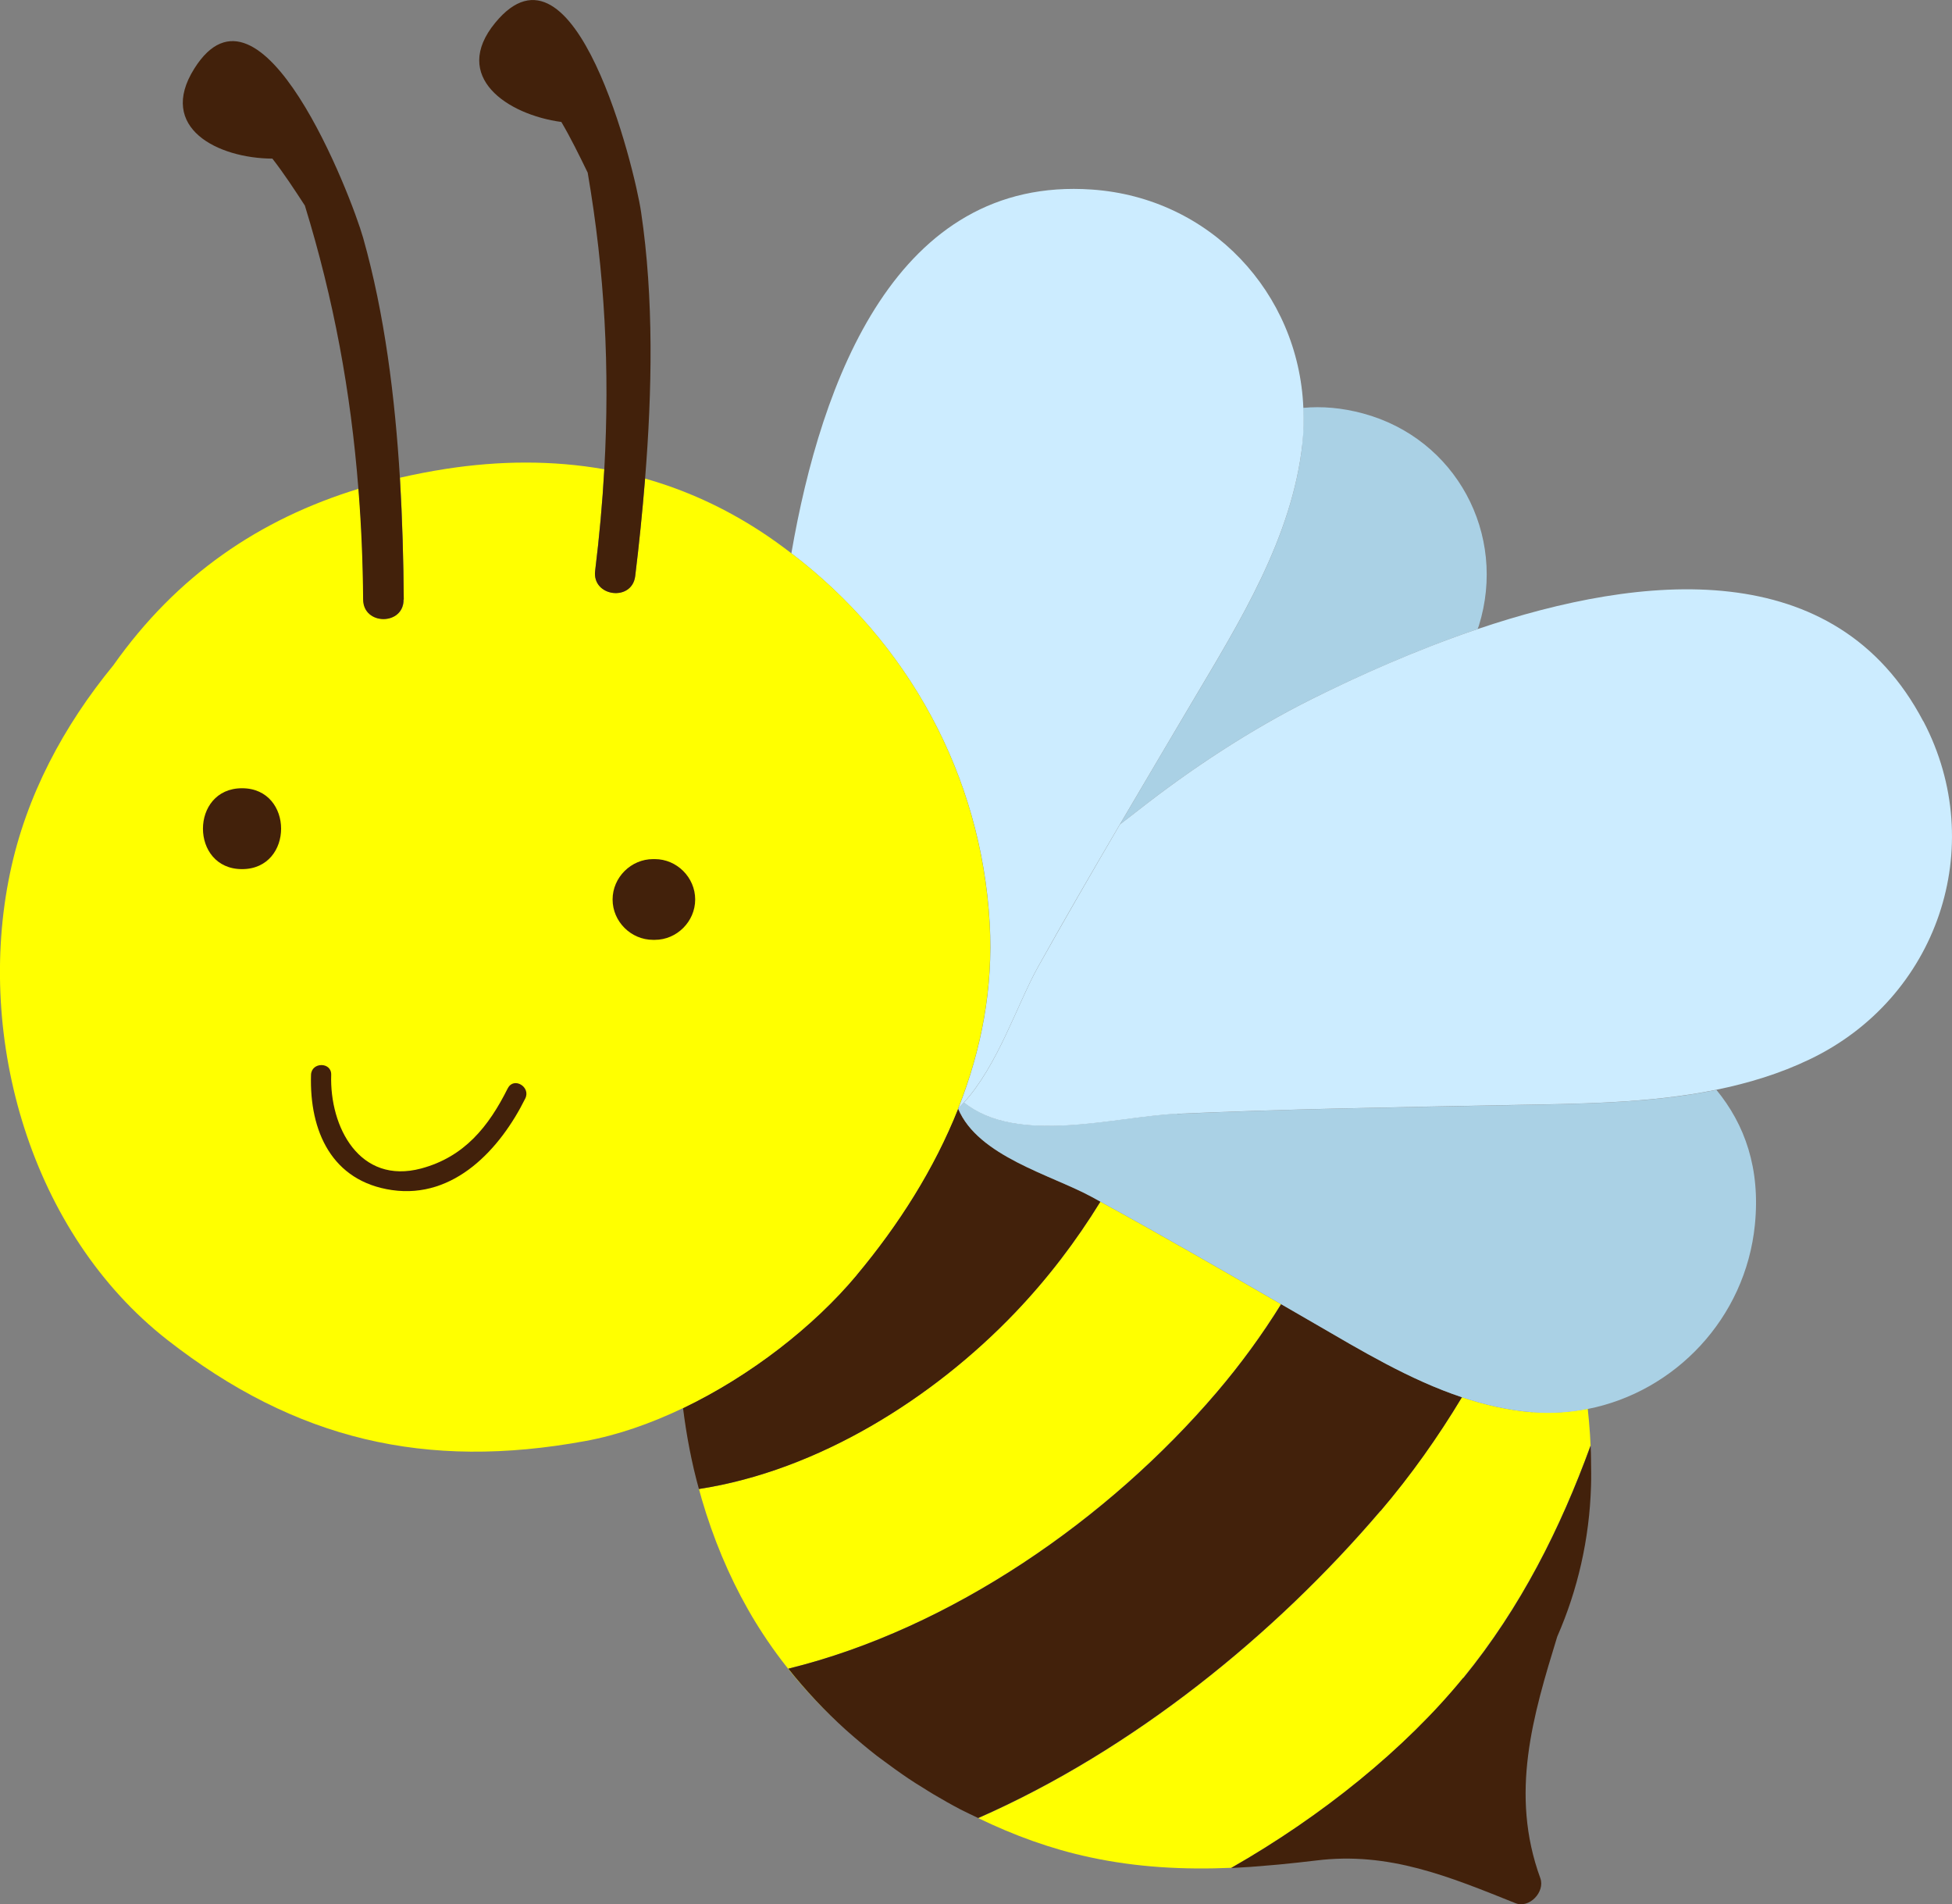 <?xml version="1.0" encoding="UTF-8"?>
<svg id="_レイヤー_2" data-name="レイヤー 2" xmlns="http://www.w3.org/2000/svg" viewBox="0 0 136.38 133.01">
  <rect x="0" y="0" width="136.38" height="133.01" fill="#808080" stroke="none"/>
  <defs>
    <style>
      .cls-1 {
        fill: #42210b;
      }

      .cls-1, .cls-2, .cls-3, .cls-4 {
        stroke-width: 0px;
      }

      .cls-2 {
        fill: #aad1e5;
      }

      .cls-3 {
        fill: #ccecff;
      }

      .cls-4 {
        fill: #ff0;
      }
    </style>
  </defs>
  <g id="_レイヤー_2-2" data-name=" レイヤー 2">
    <path class="cls-4" d="M107.08,98.65c-1.71-.14-3.35-.52-4.94-1.05-1.67,2.77-3.56,5.44-5.7,7.96-7.37,8.63-17.27,16.69-28.09,21.44,2.48,1.2,5.07,2.15,7.78,2.73,3.34.72,6.61.88,9.9.74,6.33-3.61,12.16-8.32,16.21-13.28,4.02-4.93,6.78-10.44,8.89-16.23.01.34.02.68.03,1.02-.02-1.2-.1-2.4-.23-3.58-1.24.24-2.53.34-3.85.23v.02Z"/>
    <path class="cls-4" d="M55.07,116.56c11.4-2.8,22.39-10.47,29.93-19.3,1.69-1.98,3.18-4.03,4.5-6.16-4.18-2.42-8.38-4.84-12.62-7.16-1.7,2.76-3.68,5.37-5.98,7.77-5.7,5.95-13.73,11.02-22.07,12.3-.5-1.84-.87-3.74-1.11-5.66h0c.71,5.76,2.64,11.3,5.59,15.79,1.62,2.48,3.59,4.71,5.78,6.68-1.45-1.31-2.8-2.74-4.01-4.27h0Z"/>
    <path class="cls-1" d="M47.72,98.35c.24,1.92.6,3.82,1.11,5.66,8.34-1.28,16.38-6.35,22.07-12.3,2.3-2.4,4.28-5.01,5.98-7.77-.2-.11-.4-.22-.6-.33-2.83-1.54-7.96-2.84-9.34-6.16-1.67,4.2-4.16,8.1-7.09,11.62-3.02,3.61-7.44,7.04-12.13,9.29h0Z"/>
    <path class="cls-1" d="M96.44,105.56c2.15-2.52,4.03-5.18,5.7-7.96-3.66-1.22-7.05-3.27-10.33-5.17-.77-.44-1.53-.89-2.3-1.33-1.32,2.13-2.82,4.19-4.5,6.16-7.54,8.84-18.54,16.5-29.93,19.3,1.22,1.53,2.56,2.96,4.01,4.27h0c.38.34.77.67,1.16,1,.17.14.34.28.51.42.33.27.67.53,1.02.78.26.19.52.38.78.57.3.21.59.42.89.62.35.24.71.46,1.07.68.24.15.47.3.71.44.61.36,1.24.72,1.87,1.05.41.21.82.4,1.24.6h0c10.83-4.76,20.73-12.81,28.09-21.44h.01Z"/>
    <path class="cls-1" d="M102.23,117.2c-4.05,4.96-9.88,9.67-16.21,13.28h.08c.85-.04,1.71-.1,2.56-.18.23-.02.47-.04.7-.06.86-.08,1.72-.18,2.59-.28,5.09-.64,9.31,1.13,13.93,2.98.97.39,2.08-.79,1.74-1.74-2.16-5.91-.51-11.37,1.18-16.88,1.43-3.26,2.25-6.82,2.36-10.51.02-.6.01-1.2,0-1.8,0-.34-.01-.68-.03-1.02-2.11,5.79-4.87,11.3-8.89,16.23v-.02Z"/>
    <path class="cls-2" d="M91,30.96c-.72,6.62-4.4,12.5-7.72,18.1-1.68,2.84-3.36,5.67-5.03,8.52.46-.35.87-.66,1.21-.93,3.77-2.96,7.92-5.69,12.21-7.83,3.28-1.63,7.3-3.43,11.57-4.88.02-.08.06-.15.08-.22,2-6.41-1.6-13.09-8.09-14.84-1.48-.4-2.87-.51-4.18-.39.03.81.03,1.64-.06,2.47h0Z"/>
    <path class="cls-2" d="M82.24,77.79c-4.31.19-11.15,2.22-14.89-.79-.13.14-.26.28-.39.41,0,.01,0,.02-.01.04,1.38,3.31,6.51,4.62,9.34,6.16.2.11.4.22.6.33,4.24,2.32,8.44,4.74,12.62,7.16.77.44,1.53.89,2.3,1.33,3.28,1.9,6.67,3.95,10.33,5.17,1.59.53,3.23.91,4.94,1.05,1.31.11,2.6.01,3.85-.23,6.09-1.2,11.03-6.33,11.68-12.88.39-3.92-.7-6.99-2.69-9.41-4.75.97-9.75.97-14.54,1.07-7.71.15-15.44.26-23.14.61v-.02Z"/>
    <path class="cls-3" d="M134.37,50.38c-6.12-11.65-19.58-10.34-31.13-6.44-4.28,1.45-8.3,3.25-11.57,4.88-4.29,2.14-8.44,4.87-12.21,7.83-.34.27-.75.58-1.21.93-1.94,3.31-3.86,6.63-5.73,9.97-1.46,2.63-2.81,6.88-5.17,9.46,3.74,3.01,10.58.98,14.89.79,7.7-.34,15.43-.46,23.14-.61,4.79-.09,9.78-.1,14.54-1.07,2.24-.46,4.43-1.12,6.51-2.12,8.93-4.26,12.55-14.85,7.95-23.62h-.01Z"/>
    <path class="cls-3" d="M69.15,64.49c.26,4.54-.59,8.87-2.19,12.92.13-.13.26-.27.39-.41,2.36-2.58,3.71-6.83,5.17-9.46,1.86-3.34,3.79-6.66,5.73-9.97,1.67-2.84,3.35-5.68,5.03-8.52,3.32-5.6,7-11.48,7.72-18.1.09-.84.1-1.66.06-2.47-.33-8.02-6.49-14.67-14.78-15.24-13.65-.95-18.91,13.36-20.99,25.41,8.16,6.21,13.27,15.5,13.86,25.84Z"/>
    <path class="cls-4" d="M59.85,89.06c2.94-3.51,5.42-7.41,7.09-11.62,0-.01,0-.02.01-.04,1.61-4.05,2.45-8.38,2.19-12.92-.59-10.35-5.7-19.64-13.86-25.84-.68-.52-1.37-1.02-2.09-1.49-2.63-1.72-5.35-2.94-8.12-3.72-.19,2.34-.43,4.63-.69,6.8-.22,1.81-3.02,1.45-2.8-.36.29-2.4.51-4.76.64-7.09-3.64-.64-7.35-.6-11.05-.03-1.1.17-2.18.38-3.23.62.18,2.93.25,5.8.27,8.5.01,1.82-2.81,1.82-2.82,0-.02-2.64-.13-5.2-.33-7.73-6.92,2.12-12.69,6.03-17.14,12.33-3.47,4.23-6.09,9.1-7.22,14.52-2.42,11.55,1.45,25.15,11,32.61,8.95,6.99,18.06,9.1,29.19,7.06,2.25-.41,4.57-1.22,6.83-2.3h0c4.69-2.25,9.11-5.68,12.13-9.29h-.01Z"/>
    <path class="cls-1" d="M28.21,41.88c-.02-2.7-.1-5.57-.27-8.5-.34-5.6-1.06-11.43-2.57-16.77-.83-2.92-7.13-19.26-11.8-11.81-2.6,4.14,1.66,6.26,5.46,6.28.81,1.04,1.54,2.16,2.27,3.28,2.02,6.56,3.21,13.02,3.74,19.79.2,2.52.31,5.09.33,7.73.01,1.82,2.84,1.82,2.82,0h.02Z"/>
    <path class="cls-1" d="M44.38,40.24c.27-2.17.5-4.46.69-6.8.49-6.09.62-12.59-.28-18.63-.44-3.01-4.61-20.01-10.19-13.22-3.1,3.77.84,6.42,4.62,6.93.67,1.14,1.25,2.33,1.84,3.54,1.2,6.98,1.55,13.72,1.16,20.73-.13,2.33-.34,4.68-.64,7.09-.22,1.81,2.58,2.17,2.8.36Z"/>
    <path class="cls-1" d="M48.57,62.83c0-1.54-1.28-2.82-2.82-2.82h-.12c-1.54,0-2.83,1.28-2.83,2.82s1.28,2.82,2.83,2.82h.12c1.54,0,2.82-1.28,2.82-2.82Z"/>
    <path class="cls-1" d="M16.91,55.06c-3.64,0-3.64,5.65,0,5.65s3.64-5.65,0-5.65Z"/>
    <path class="cls-1" d="M35.48,76.01c-1.34,2.69-3.04,4.8-6.05,5.61-4.31,1.15-6.41-2.9-6.29-6.54.03-.91-1.38-.91-1.41,0-.12,3.93,1.45,7.44,5.66,8.05,4.36.63,7.57-2.89,9.31-6.4.4-.81-.81-1.53-1.22-.71h0Z"/>
  </g>
</svg>